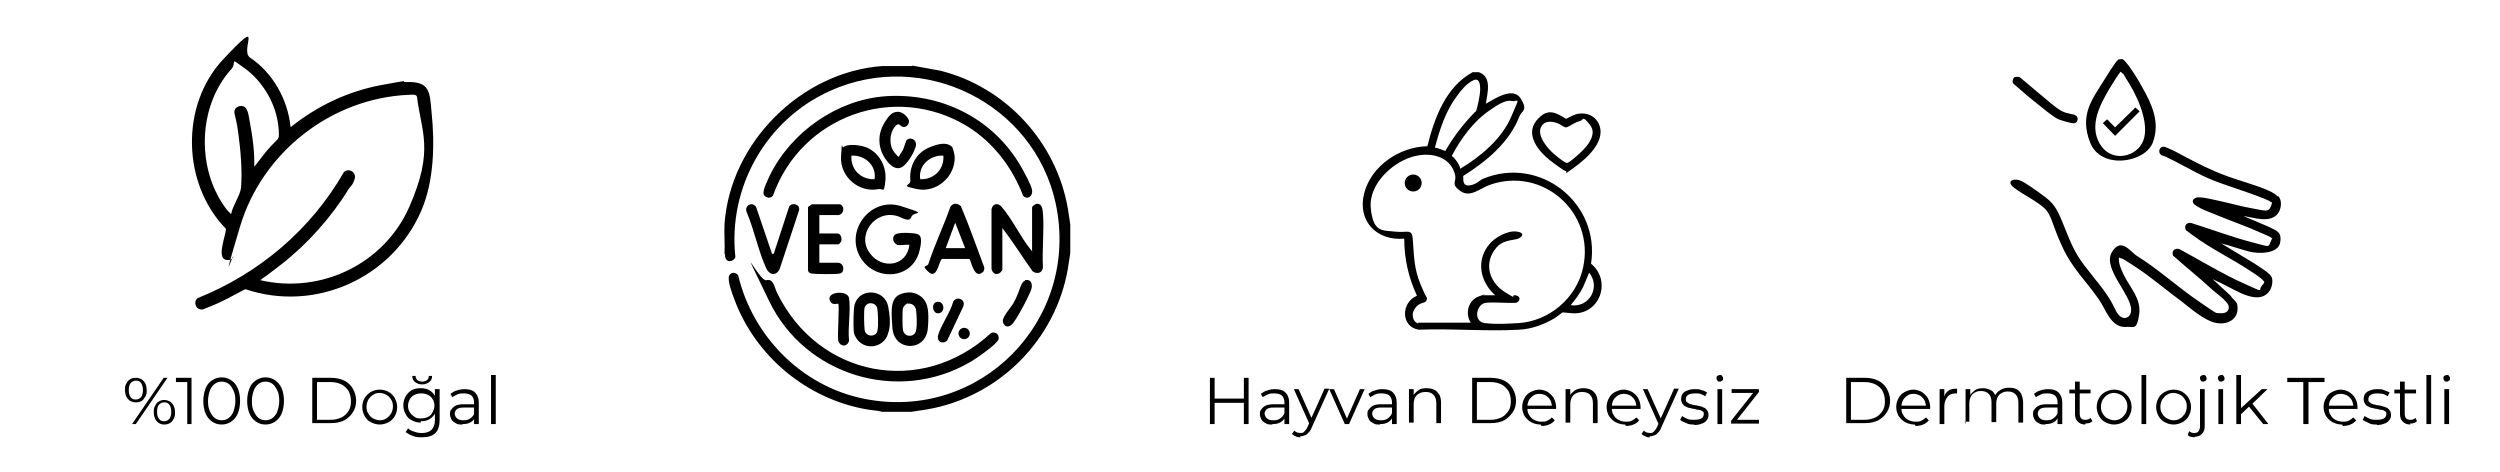 <svg viewBox="0 0 530 100" version="1.1" xmlns="http://www.w3.org/2000/svg" id="Layer_1">
  
  <g>
    <path d="M313.5,15.3c2.9,1,1.8,4.5,1.5,6.7,1.9-1.1,5.8-3.7,7.4-1.1s.2,2.5-.3,3.8c-2.1,5.5-7.1,9.6-11.9,12.6,0,1.2,0,2.2,1.4,2s2.1-1.1,2.8-1.4c12.1-5,24.9,5.2,22.9,18,4.5,3.7,1.8,11-4.1,10.5s-1.5-.4-1.6-.4c-.1,0-1.7,1.3-2.1,1.5-2.2,1.3-4.9,2.3-7.5,2.4-6.9.4-14.3-.3-21.2,0-3.9-.6-3.8-5.8-.4-7.2-1.8-3.8-2.7-7.9-2.7-12.1-5.8.5-10-3.7-8.5-9.6s7.6-9.9,13.4-10c1.5-6,3.9-12.6,9.6-15.7h1.3ZM304.2,31.3c.8.1,1.5.5,2.2.7,1.5-2.6,3.2-4.9,5.2-7.1s1-.8,1.2-1.1c.4-.6,1-3.9,1-4.7s0-2.7-1.4-2.1-2.8,2.3-3.4,3.2c-2.5,3.2-3.8,7.3-4.8,11.1ZM309.7,35.7c4.3-2.6,8.7-6.3,10.7-11s1.5-3,0-3.3-3.7,1.4-4.6,2c-3.4,2.3-6.1,6-8,9.6,0,.2.2.2.4.4.6.7,1.2,1.5,1.4,2.4ZM300.6,68.4h11.2c-1.3-2-.5-4.8,1.8-5.6s.8-.2.8-.2h2.6c-3.2-2.8-4.2-7.4-1.2-10.9,1.2-1.4,3.8-2.9,5.8-2.6s.9,1.4-.1,1.6c-2.1.4-3.5.5-4.8,2.5-2.1,3.2-.7,6.8,2.3,8.7s1.1.5,2.3.7,1,1.3.1,1.6c-2.1.1-4.4-.2-6.4,0s-2.8,4-.2,4.3,5.1.1,7.1,0c6.5-.4,12.3-5.3,13.7-11.7,2.6-11.7-8.5-21.6-19.8-17.6-2,.7-4.1,2.8-6.2,1.3s-.8-2-1.1-3.3c-.8-3.8-4.7-4.9-8.1-4.2-4.8.9-10.3,5.9-9.8,11.1s2.4,4.7,5.1,5,3.6-.7,3.8,1.5c.3,3.7.2,6.2,1.7,9.8s1.3,2.4,1.3,2.8c0,1-.7.9-1.4,1.2s-1.7,1.4-1.6,2.5.6,1.5,1.2,1.7ZM333,64.7c3.9.6,6.4-3.8,3.9-6.9l-1.3,3.1c-.7,1.4-1.7,2.7-2.7,3.9Z"></path>
    <path d="M334.7,24.1c1.6-.2,3.1.3,4,1.7,2.3,3.8-2.3,7.8-5.1,9.8s-1.1.8-1.6.7-2.9-1.9-3.4-2.3c-2.4-1.9-5.3-5.4-2.9-8.4s4.3-1.6,6.3-.4c.8-.4,1.8-1,2.7-1.1ZM334.9,25.7c-.9.1-2.3,1.2-2.8,1.3s-1.2-.6-1.7-.8c-1.5-.6-3.2-.7-3.8,1s1.4,4.2,2.8,5.4,2.3,1.8,2.6,1.9.2,0,.4,0c.4-.2,1.4-1,1.7-1.3,1.7-1.4,4.8-4.4,3-6.7s-1.3-.9-2.3-.8Z"></path>
    <circle r="1.8" cy="38.8" cx="299.6"></circle>
  </g>
  <g>
    <path d="M193.4,13.9l6,1.1c13.9,3.5,24.6,15.2,27,29.3l.5,3.3v6l-.5,3.3c-2.6,15.2-14.7,27.3-29.9,29.9l-3.3.5h-6.2c-1-.3-2.1-.3-3.2-.5-12.7-2.2-23.6-11.2-28.1-23.3-.4-1-1.6-4.2-1.1-5.1s1.5-.6,1.9,0c3.1,12.9,13.4,23.4,26.5,26.1,24.8,5.1,46.1-16.7,40.8-41.4-4.6-21.2-28.1-32.8-47.9-23.8-13.5,6.1-21.6,20.4-20,35.2-.3.9-1.6,1.2-2,.4s0-.8-.3-1.1c.1-2.1-.1-4.3,0-6.3,1.2-17.3,16.3-32.3,33.5-33.5h6.3Z"></path>
    <path d="M187.7,20.4c11.8-.8,22.9,4.7,28.8,15,.6,1.1,2.1,3.7,2.3,4.9s-.9,2.2-1.9,1.2c-2.3-6-6.3-11.3-11.8-14.7-15.4-9.4-35.2-2.2-41.2,14.6-.4.8-1.7.6-2-.2s.9-3.1,1.3-4c4.5-9.2,14.3-16.1,24.6-16.8Z"></path>
    <path d="M162.5,59.4c1.5-.4,1.7,1.6,2.2,2.6,8.7,18,30.7,22.2,45.4,8.6.9-.4,1.8.3,1.6,1.3s-5,4.3-6.1,4.9c-15.2,8.8-34.9,2.8-42.5-12.9s-2.1-4-.6-4.5Z"></path>
    <path d="M212.5,48.2v9c0,.1-.4.6-.6.7-.8.5-1.5,0-1.7-.9v-12.6c.2-1.2,1.3-1.5,2.1-.6,2.3,2.6,4,6.4,6.2,9.1s.2.3.3.3v-9.2c0-.3.7-.8,1.1-.8,1,0,1.1,1.1,1.2,1.9.3,3.7-.2,7.8,0,11.6-.1,1.2-1.3,1.5-2.2.8-2.2-3.1-4.2-6.3-6.5-9.3Z"></path>
    <path d="M190.2,51.8c-1-.2-1.2-1.8-.2-2.2s3.9-.2,4.4,0c1.3.3.8,2.3.6,3.3-1.4,6.6-9.9,6.9-12.8,1.3s2.5-12.5,8.8-10.5,2.6,1,2.2,2.3-2.2,0-3-.2c-4.7-1.4-8.8,4.1-5.7,8,2.6,3.4,7.8,2.6,8.3-1.9-.8-.1-2,.2-2.8,0Z"></path>
    <path d="M177.7,64.4c-.1-.1-1.2.4-1.7-.5-1.1-2.1,3.7-2.5,4-.7.4,2.6-.3,6.3,0,9-.3,1.4-1.9,1.4-2.3,0-.2-.9.3-7.5,0-7.8Z"></path>
    <path d="M208.3,57.7c-1.8,1.7-2.5-2.8-2.8-2.8h-5.8c-.6.2-1,4.4-2.8,2.8s-.3-1.1-.1-1.7c1.3-4,3.3-8.2,4.7-12.2.6-.8,1.4-.8,2.2-.1,1.8,4.2,3.3,8.6,4.9,12.8.2.4,0,1-.3,1.3ZM204.6,52.6l-2.1-5.4-2,5.4h4.2Z"></path>
    <path d="M217.3,59.4c1.2-.3,1.6.7,1.4,1.7s-3.2,6.8-4.2,7.7-1.8.2-1.9-.7,1.6-2.8,2.1-3.6.9-1.7,1.2-2.5.7-2.3,1.4-2.5Z"></path>
    <path d="M173.7,45.6v3.9h3.9c.6,0,1,1.1.7,1.7s-.6.6-.7.6h-3.9v3.9h3.9c1.4,0,1.6,2.1.4,2.3s-5.2.1-5.9,0-.9-.6-.8-1.1v-13c0,0,.8-.6.8-.6h6c1.2.6.7,2.3-.5,2.3h-3.9Z"></path>
    <path d="M203.1,63.3c.9,0,1.5.8,1.1,1.7l-3.4,7.2c-1,.9-2.3.2-1.9-1.2.6-2.1,2.6-4.8,3.2-7.1.2-.3.6-.6.9-.6Z"></path>
    <path d="M163.8,53.8c0,0,.4,0,.3-.2l3.2-9.8c.6-1,2.4-.5,2.1.8l-4.1,12.4c-.7,1.5-2.1,1.4-2.8,0-1.7-3.6-2.6-8.3-4.2-12-.6-1.4,1.2-2.4,2-1.1l3.4,10Z"></path>
    <path d="M198.6,64c1.6-.3,1.9,2.1.5,2.4s-1.8-2.1-.5-2.4Z"></path>
    <path d="M192.6,62c1.6-.1,3.2.9,3.8,2.4s.4,4,.3,5.2c-.4,5-7.1,5-7.5,0s-.4-7.3,3.4-7.6ZM192.5,64.3c-.4,0-1,.7-1.1,1.1-.1.6-.1,3.7,0,4.4.2,1.8,2.5,1.8,2.8.3s.1-3.6,0-4.4-.9-1.5-1.8-1.3Z"></path>
    <circle r="1.2" cy="70.7" cx="204.4"></circle>
    <path d="M182,72.3c-.4-.4-1-1.4-1-2-.1-1.1-.1-4.9.2-5.8,1.1-3.6,6.4-3.2,7.1.5s.2,5-.1,5.9c-.8,2.5-4.1,3.4-6.1,1.5ZM184.4,64.3c-.5,0-1,.5-1.1.9-.2.7-.1,3.9,0,4.7.2,1.6,2.4,1.6,2.7.3s.1-3.9,0-4.7-.8-1.3-1.6-1.2Z"></path>
    <g>
      <path d="M201.9,31.3c.2.3.5,1.6.5,2,.1,4.2-3.9,7.6-7.9,6.8s-1.4-.7-1.5-1.8c-.3-2.9,1.1-5.8,3.9-7s4.2-1,5.1,0ZM200,33c-2.8-.2-5.4,2.1-4.9,5,2.9.1,5.1-2.1,4.9-5Z"></path>
      <path d="M178.7,31.3c.9-1,4-.5,5.1,0,2.7,1.2,4.2,4.1,3.9,7s-.4,1.6-1.5,1.8c-4.1.8-8.1-2.6-7.9-6.8s.2-1.8.5-2ZM185.4,38c.5-2.9-2.1-5.2-4.9-5-.2,2.9,2,5.1,4.9,5Z"></path>
      <path d="M192.2,29.7c.7-.7,2-.2,2,.9s-1.9,4.6-3.4,5-2.8-1.4-3.4-2.4c-1.3-2.2-1.3-4.8,0-7s1.9-2.4,2.9-2.5,2.3,1.2,2.4,1.9-.6,1.5-1.3,1.3-.8-1.2-1.8.1-1.2,3.8,0,5.3.8.9,1.5,0,.8-2.4,1.2-2.7Z"></path>
    </g>
  </g>
  <path d="M61.7,26.9c5.6-4.5,12.2-7.6,19.3-8.9s3.5-.6,5.1-.6c5.1-.2,5,2.1,5.4,6.5.7,6.7.5,14.6-2.2,20.8-6.2,14.3-22.5,21.6-37.3,16.6-2.5,1.3-4.9,2.7-7.5,3.7s-1.4.6-1.7.6c-1.3.1-1.9-1.6-.9-2.4,13-5.2,24-14.5,31-26.7,1-1,2.7,0,2.3,1.4s-1,1.7-1.3,2.2c-3.6,5.9-8.8,11.7-14.2,15.9s-3.1,2.2-4.5,3.4c12.9,3,26.3-3.5,31.6-15.6s2.5-15.8,1.6-23.3c-.2-.6-1.1-.4-1.7-.4-16.5.7-31.1,12.2-35.8,27.9s-1,4.4-1.5,6.6c-.1.2-.5.4-.7.5-3.3.5-.8-5-.8-6.6-9.3-9.5-9.7-26.2-.6-35.9s3.4-2,5.7-.4c4.9,3.3,8,8.9,8.6,14.7ZM53.7,35.6c1-1.2,1.9-2.5,3-3.8s2.2-2.2,2.3-2.5c.3-.6,0-2.7-.1-3.4-.7-4.4-3.4-8.8-7-11.4s-1.5-1.3-2.9.2c-7.2,8-7.4,21.5-.8,29.9l.8.8c.3-1.8,1.9-3.9,2.1-5.6.3-3.6-.1-8.1-.6-11.7s-.9-3.8-.8-4.6,1.4-1.4,2.2-.8.9,2.5,1.1,3.4c.6,3.1,1,6.3.9,9.5Z"></path>
  <g>
    <path d="M483,41.6c.9.9.6,2.8-.1,3.7-1.7,2.1-5.1.8-7.3.5l5.2,2.2c1.7.9,3,1,2.6,3.4s-4.5,2.5-6.7,1.9-3.8-1.2-5.8-1.7l7.1,4.3c.9.7,3.5,2,3.7,3.2s-.3,2.9-1.7,3.6-3.2.2-4.8-.5-4-2.1-6.1-3l3.8,3.5c.3.6,1.3,1.2,1.4,1.9.5,2.8-1.7,4.3-4.3,3.9s-5.8-3.3-7.5-4.6c-3.3-2.4-6.5-5.2-9.9-7.4s-2.2-1.4-3.4-1.9c-.1,1.3.5,2.5,1,3.6,1.4,2.9,3.8,5.1,3.3,8.5s-1.2,2.5-2.5,2.6c-3.5.4-4.5-3.7-6.1-5.9-2.7-3.9-5.6-6.5-7.7-11.1s-2.1-5.9-3.2-7.5-4.9-3.4-6.9-4.9-.2-2.1,1-1.7,3.4,2.1,4.3,2.7c1.9,1.4,2.9,2.1,4,4.3s2.3,6.1,4,8.9,4.3,5.5,6.2,8.3,1.8,3.7,2.8,4.6,2.4.3,2.4-1.3c0-3.3-6.1-8.8-4.1-12.2s4,0,5.4.8c4.5,2.8,8.5,6.5,12.9,9.5s3.5,2.5,4.6,2.6,2-.3,1.9-1.4-2.9-3-3.4-3.5c-2.7-2.5-5.6-4.8-8.4-7.3-.4-.9.3-1.7,1.3-1.4,4.5,2.4,9,5.2,13.7,7.3s2.9,1.5,3.8.5.4-.9.3-1.1c-.2-.4-2-1.6-2.5-1.9-4-2.7-8.5-4.8-12.4-7.7s-1.3-.9-1.5-1.2c-.5-.8.3-1.7,1.2-1.4,4.2,1.3,8.4,2.9,12.6,4s3.6,1.2,4.2-.1.2-.6.2-.7c0-.2-1.9-1-2.2-1.1-2.8-1.3-5.8-2.3-8.7-3.5s-3.7-1.4-5-2.2-.9-1.5-.1-1.8,4,.5,4.9.7c2.4.5,4.7,1.2,7.1,1.6s3.3.9,3.8-.4.2-.8.1-.9c-.4-.7-9.6-3.6-11.1-4.2-3.6-1.3-6-2.8-9.3-4.5s-2.5-1-3-1.4c-.7-.6-.2-1.8.6-1.7s3.4,1.5,4.1,1.9c3.4,1.8,5.9,3.1,9.5,4.4s9.2,2.7,10.5,4.2Z"></path>
    <path d="M449.3,12.6c.7-.2.9,0,1.3.5,1.1,1.2,2.7,3.8,3.5,5.3,2.1,3.7,3.9,7.5,2.3,11.8s-11,5.9-13.3,0,.5-9.2,2.9-13.1,2.9-4.4,3.3-4.6ZM449.6,15.2c-.2,0-2.1,3.1-2.4,3.6-2,3.4-4.3,7.7-2.1,11.6s7.2,3.2,9,0-.4-8.9-2.6-12.5-1.1-1.9-1.6-2.4-.2-.3-.3-.2Z"></path>
    <path d="M427.3,16.3c.2,0,.6,0,.8,0,1.5,1.2,2.8,2.4,4.3,3.6s3.3,2.9,4.6,3.6,2.5.6,3.1,1,.4,1.4-.2,1.6-2.9-.6-3.5-.8c-1.3-.6-3.7-2.7-5-3.7s-3.1-2.6-4.6-3.9c-.3-.4,0-1.3.4-1.4Z"></path>
    <polygon points="448.4 28.8 445.8 26.1 446.7 25.3 448.4 27 452.7 22.8 453.6 23.6 448.4 28.8"></polygon>
  </g>
  <g>
    <path d="M28.8,85.3c-.4,0-.8-.1-1.2-.3-.3-.2-.6-.5-.8-.9-.2-.4-.3-.9-.3-1.4s0-1,.3-1.4c.2-.4.4-.7.8-.9.3-.2.7-.3,1.2-.3s.8.1,1.2.3c.3.2.6.5.8.9.2.4.3.9.3,1.4s0,1-.3,1.4-.4.7-.8.9c-.3.2-.7.3-1.2.3ZM28.8,84.7c.5,0,.8-.2,1.1-.5.3-.4.4-.9.4-1.5s-.1-1.1-.4-1.5c-.3-.4-.6-.5-1.1-.5s-.8.2-1.1.5c-.3.4-.4.9-.4,1.5s.1,1.1.4,1.5c.3.4.6.5,1.1.5ZM28,89.9l6.7-9.8h.8l-6.7,9.8h-.8ZM34.8,90c-.4,0-.8-.1-1.1-.3-.3-.2-.6-.5-.8-.9-.2-.4-.3-.9-.3-1.4s0-1,.3-1.4c.2-.4.4-.7.8-.9.3-.2.7-.3,1.1-.3s.8.1,1.2.3c.3.2.6.5.8.9.2.4.3.9.3,1.4s0,1-.3,1.4c-.2.4-.4.7-.8.9-.3.2-.7.3-1.2.3ZM34.8,89.3c.5,0,.8-.2,1.1-.5.3-.4.4-.9.4-1.5s-.1-1.1-.4-1.5-.6-.5-1.1-.5-.8.2-1.1.5-.4.9-.4,1.5.1,1.1.4,1.5c.3.4.6.5,1.1.5Z"></path>
    <path d="M39.7,89.9v-9.4l.4.5h-2.8v-.9h3.3v9.8h-1Z"></path>
    <path d="M47,90c-.8,0-1.4-.2-2-.6-.6-.4-1.1-1-1.4-1.7-.3-.7-.5-1.6-.5-2.7s.2-1.9.5-2.7.8-1.3,1.4-1.7c.6-.4,1.3-.6,2-.6s1.4.2,2,.6c.6.4,1.1,1,1.4,1.7s.5,1.6.5,2.7-.2,1.9-.5,2.7c-.3.7-.8,1.3-1.4,1.7-.6.4-1.3.6-2,.6ZM47,89.1c.6,0,1.1-.2,1.5-.5.4-.3.8-.8,1-1.4s.4-1.3.4-2.2-.1-1.6-.4-2.2-.6-1.1-1-1.4c-.4-.3-.9-.5-1.5-.5s-1.1.2-1.5.5c-.4.3-.8.8-1,1.4s-.4,1.3-.4,2.2.1,1.6.4,2.2.6,1.1,1,1.4c.4.3.9.5,1.5.5Z"></path>
    <path d="M56.3,90c-.8,0-1.4-.2-2-.6-.6-.4-1.1-1-1.4-1.7-.3-.7-.5-1.6-.5-2.7s.2-1.9.5-2.7.8-1.3,1.4-1.7c.6-.4,1.3-.6,2-.6s1.4.2,2,.6c.6.4,1.1,1,1.4,1.7s.5,1.6.5,2.7-.2,1.9-.5,2.7c-.3.7-.8,1.3-1.4,1.7-.6.4-1.3.6-2,.6ZM56.3,89.1c.6,0,1.1-.2,1.5-.5.4-.3.8-.8,1-1.4s.4-1.3.4-2.2-.1-1.6-.4-2.2-.6-1.1-1-1.4c-.4-.3-.9-.5-1.5-.5s-1.1.2-1.5.5c-.4.3-.8.8-1,1.4s-.4,1.3-.4,2.2.1,1.6.4,2.2.6,1.1,1,1.4c.4.3.9.5,1.5.5Z"></path>
    <path d="M66.2,89.9v-9.8h4c1,0,2,.2,2.8.6.8.4,1.4,1,1.8,1.7.4.7.7,1.6.7,2.5s-.2,1.8-.7,2.5c-.4.7-1.1,1.3-1.8,1.7-.8.4-1.7.6-2.8.6h-4ZM67.2,89h2.9c.9,0,1.6-.2,2.3-.5.6-.3,1.1-.8,1.5-1.4.4-.6.5-1.3.5-2.1s-.2-1.5-.5-2.1c-.4-.6-.9-1.1-1.5-1.4-.6-.3-1.4-.5-2.3-.5h-2.9v8Z"></path>
    <path d="M80.5,90c-.7,0-1.3-.2-1.9-.5-.6-.3-1-.8-1.3-1.3-.3-.6-.5-1.2-.5-1.9s.2-1.4.5-1.9.8-1,1.3-1.3,1.2-.5,1.9-.5,1.4.2,1.9.5c.6.3,1,.8,1.3,1.3.3.6.5,1.2.5,1.9s-.2,1.4-.5,1.9c-.3.6-.8,1-1.3,1.3-.6.3-1.2.5-1.9.5ZM80.5,89.1c.5,0,1-.1,1.4-.4.4-.2.7-.6,1-1,.2-.4.4-.9.4-1.5s-.1-1.1-.4-1.5c-.2-.4-.6-.8-1-1-.4-.2-.9-.4-1.4-.4s-1,.1-1.4.4c-.4.2-.7.6-1,1-.2.4-.4.9-.4,1.5s.1,1.1.4,1.5c.2.4.6.8,1,1,.4.2.9.4,1.4.4Z"></path>
    <path d="M89.2,89.6c-.7,0-1.3-.2-1.9-.5-.6-.3-1-.7-1.3-1.3-.3-.5-.5-1.2-.5-1.9s.2-1.3.5-1.9c.3-.5.8-1,1.3-1.3.6-.3,1.2-.4,1.9-.4s1.2.1,1.8.4c.5.3.9.7,1.2,1.2.3.5.5,1.2.5,1.9s-.2,1.4-.5,1.9c-.3.5-.7.9-1.2,1.2-.5.3-1.1.4-1.8.4ZM89.4,92.7c-.7,0-1.3,0-1.9-.3-.6-.2-1.1-.5-1.5-.8l.5-.8c.3.3.8.6,1.3.7.5.2,1,.3,1.6.3.9,0,1.6-.2,2.1-.7.4-.4.7-1.1.7-2v-3.1c.1,0,0-1.3,0-1.3v-2.2h1v6.5c0,1.3-.3,2.2-.9,2.8s-1.5.9-2.8.9ZM89.3,88.7c.5,0,1-.1,1.4-.3s.8-.5,1-1c.2-.4.4-.9.4-1.4s-.1-1-.4-1.4c-.2-.4-.6-.7-1-.9-.4-.2-.9-.3-1.4-.3s-1,.1-1.4.3c-.4.2-.8.5-1,.9-.2.4-.4.9-.4,1.4s.1,1,.4,1.4c.2.4.6.7,1,1s.9.3,1.4.3ZM89.5,81.5c-.6,0-1.1-.2-1.5-.5-.4-.3-.6-.8-.6-1.3h.7c0,.4.2.7.4.9.3.2.6.3,1,.3s.7-.1,1-.3c.3-.2.4-.5.4-.9h.7c0,.6-.2,1-.6,1.3-.4.3-.9.5-1.5.5Z"></path>
    <path d="M98,90c-.6,0-1,0-1.4-.3-.4-.2-.7-.4-.9-.8s-.3-.7-.3-1.1,0-.7.3-1c.2-.3.5-.6.9-.8.4-.2,1-.3,1.7-.3h2.5v.7h-2.5c-.7,0-1.2.1-1.5.4-.3.3-.4.6-.4.9s.2.8.5,1c.3.3.8.4,1.4.4s1-.1,1.4-.4c.4-.3.7-.6.9-1.1l.2.7c-.2.5-.5.9-1,1.2-.5.3-1,.4-1.7.4ZM100.5,89.9v-1.9s0-2.7,0-2.7c0-.6-.2-1.1-.5-1.4-.3-.3-.9-.5-1.6-.5s-.9,0-1.4.2-.8.4-1.1.6l-.4-.7c.4-.3.8-.6,1.3-.7.5-.2,1.1-.3,1.7-.3,1,0,1.7.2,2.2.7s.8,1.2.8,2.1v4.6h-1Z"></path>
    <path d="M104.1,89.9v-10.4h1v10.4h-1Z"></path>
  </g>
  <g>
    <path d="M256.5,89.9v-9.8h1v9.8h-1ZM257.4,85.4v-.9h6.3v.9h-6.3ZM263.7,89.9v-9.8h1v9.8h-1Z"></path>
    <path d="M269.7,90c-.6,0-1,0-1.4-.3-.4-.2-.7-.4-.9-.8s-.3-.7-.3-1.1,0-.7.3-1c.2-.3.5-.6.9-.8.4-.2,1-.3,1.7-.3h2.5v.7h-2.5c-.7,0-1.2.1-1.5.4s-.4.6-.4.9.2.8.5,1c.3.3.8.4,1.4.4s1-.1,1.4-.4c.4-.3.7-.6.9-1.1l.2.7c-.2.5-.5.9-1,1.2-.5.3-1,.4-1.7.4ZM272.3,89.9v-1.9s0-2.7,0-2.7c0-.6-.2-1.1-.5-1.4-.3-.3-.9-.5-1.6-.5s-.9,0-1.4.2c-.4.2-.8.4-1.1.6l-.4-.7c.4-.3.8-.6,1.3-.7.5-.2,1.1-.3,1.7-.3,1,0,1.7.2,2.2.7.5.5.8,1.2.8,2.1v4.6h-1Z"></path>
    <path d="M275.7,92.7c-.3,0-.7,0-1-.2-.3-.1-.6-.3-.8-.5l.5-.7c.2.2.4.3.6.4.2,0,.5.1.7.1s.6,0,.8-.3c.2-.2.5-.5.7-1l.5-1.1v-.2c.1,0,3.1-6.8,3.1-6.8h1l-3.7,8.2c-.2.5-.4.9-.7,1.1-.2.3-.5.5-.8.6-.3.1-.6.2-1,.2ZM277.7,90.1l-3.4-7.6h1l3,6.7-.6.8Z"></path>
    <path d="M285.1,89.9l-3.3-7.4h1l3,6.8h-.5l3-6.8h1l-3.3,7.4h-1Z"></path>
    <path d="M292.5,90c-.6,0-1,0-1.4-.3-.4-.2-.7-.4-.9-.8s-.3-.7-.3-1.1,0-.7.3-1c.2-.3.5-.6.9-.8.4-.2,1-.3,1.7-.3h2.5v.7h-2.5c-.7,0-1.2.1-1.5.4-.3.3-.4.6-.4.9s.2.8.5,1c.3.3.8.4,1.4.4s1-.1,1.4-.4c.4-.3.7-.6.9-1.1l.2.7c-.2.5-.5.9-1,1.2-.5.3-1,.4-1.7.4ZM295.1,89.9v-1.9s0-2.7,0-2.7c0-.6-.2-1.1-.5-1.4s-.9-.5-1.6-.5-.9,0-1.4.2c-.4.2-.8.4-1.1.6l-.4-.7c.4-.3.8-.6,1.3-.7.5-.2,1.1-.3,1.7-.3,1,0,1.7.2,2.2.7.5.5.8,1.2.8,2.1v4.6h-1Z"></path>
    <path d="M298.7,89.9v-7.4h1v2l-.2-.4c.2-.5.6-.9,1.1-1.3s1.1-.5,1.8-.5,1.1.1,1.6.3c.5.2.8.6,1.1,1,.3.5.4,1.1.4,1.8v4.3h-1v-4.2c0-.8-.2-1.4-.6-1.8-.4-.4-.9-.6-1.6-.6s-1,.1-1.4.3c-.4.2-.7.5-.9.9-.2.4-.3.9-.3,1.4v3.9h-1Z"></path>
    <path d="M312.1,89.9v-9.8h4c1,0,2,.2,2.8.6.8.4,1.4,1,1.8,1.7.4.7.7,1.6.7,2.5s-.2,1.8-.7,2.5-1.1,1.3-1.8,1.7c-.8.4-1.7.6-2.8.6h-4ZM313.1,89h2.9c.9,0,1.6-.2,2.3-.5.6-.3,1.1-.8,1.5-1.4.4-.6.5-1.3.5-2.1s-.2-1.5-.5-2.1c-.4-.6-.9-1.1-1.5-1.4-.6-.3-1.4-.5-2.3-.5h-2.9v8Z"></path>
    <path d="M326.6,90c-.8,0-1.4-.2-2-.5-.6-.3-1-.8-1.4-1.3-.3-.6-.5-1.2-.5-1.9s.2-1.4.5-1.9c.3-.6.7-1,1.3-1.3s1.2-.5,1.8-.5,1.3.2,1.8.5c.5.3,1,.8,1.3,1.3.3.6.5,1.2.5,2s0,0,0,.1c0,0,0,.1,0,.2h-6.4v-.7h5.9l-.4.3c0-.5-.1-1-.3-1.4-.2-.4-.5-.7-.9-1-.4-.2-.8-.4-1.4-.4s-1,.1-1.4.4-.7.6-.9,1-.3.9-.3,1.4v.2c0,.6.1,1.1.4,1.5.2.4.6.8,1,1,.4.2.9.4,1.5.4s.9,0,1.3-.2.7-.4,1-.7l.6.6c-.3.4-.7.7-1.2.9-.5.2-1,.3-1.6.3Z"></path>
    <path d="M331.9,89.9v-7.4h1v2l-.2-.4c.2-.5.6-.9,1.1-1.3.5-.3,1.1-.5,1.8-.5s1.1.1,1.6.3c.5.2.8.6,1.1,1,.3.5.4,1.1.4,1.8v4.3h-1v-4.2c0-.8-.2-1.4-.6-1.8-.4-.4-.9-.6-1.6-.6s-1,.1-1.4.3c-.4.2-.7.5-.9.9-.2.4-.3.9-.3,1.4v3.9h-1Z"></path>
    <path d="M344.5,90c-.8,0-1.4-.2-2-.5-.6-.3-1-.8-1.4-1.3-.3-.6-.5-1.2-.5-1.9s.2-1.4.5-1.9c.3-.6.7-1,1.3-1.3s1.2-.5,1.8-.5,1.3.2,1.8.5c.5.3,1,.8,1.3,1.3.3.6.5,1.2.5,2s0,0,0,.1c0,0,0,.1,0,.2h-6.4v-.7h5.9l-.4.3c0-.5-.1-1-.3-1.4-.2-.4-.5-.7-.9-1-.4-.2-.8-.4-1.4-.4s-1,.1-1.4.4-.7.6-.9,1-.3.9-.3,1.4v.2c0,.6.1,1.1.4,1.5.2.4.6.8,1,1,.4.2.9.4,1.5.4s.9,0,1.3-.2.7-.4,1-.7l.6.6c-.3.4-.7.7-1.2.9-.5.2-1,.3-1.6.3Z"></path>
    <path d="M349.8,92.7c-.3,0-.7,0-1-.2-.3-.1-.6-.3-.8-.5l.5-.7c.2.2.4.3.6.4.2,0,.5.1.7.1s.6,0,.8-.3c.2-.2.5-.5.7-1l.5-1.1v-.2c.1,0,3.1-6.8,3.1-6.8h1l-3.7,8.2c-.2.5-.4.9-.7,1.1-.2.3-.5.5-.8.6s-.6.2-1,.2ZM351.7,90.1l-3.4-7.6h1l3,6.7-.6.8Z"></path>
    <path d="M359.2,90c-.6,0-1.2,0-1.7-.3-.5-.2-1-.4-1.3-.7l.4-.8c.3.2.7.4,1.1.6.5.2,1,.2,1.5.2s1.2-.1,1.5-.3c.3-.2.5-.5.5-.9s0-.5-.3-.6c-.2-.2-.4-.3-.7-.3-.3,0-.6-.1-.9-.2-.3,0-.7-.1-1-.2-.3,0-.7-.2-.9-.3-.3-.1-.5-.3-.7-.6-.2-.3-.3-.6-.3-1s.1-.8.3-1.1c.2-.3.6-.6,1-.7.4-.2,1-.3,1.6-.3s1,0,1.4.2c.5.1.9.3,1.2.5l-.4.8c-.3-.2-.7-.4-1-.5s-.7-.1-1.1-.1c-.7,0-1.2.1-1.5.3-.3.2-.5.5-.5.9s0,.5.3.7.4.3.7.4c.3,0,.6.2.9.2s.7.1,1,.2c.3,0,.7.2.9.3.3.1.5.3.7.6.2.2.3.6.3,1s-.1.8-.4,1.1c-.2.3-.6.6-1,.7-.5.2-1,.3-1.6.3Z"></path>
    <path d="M364.6,80.9c-.2,0-.4,0-.5-.2-.1-.1-.2-.3-.2-.5s0-.4.2-.5c.1-.1.3-.2.5-.2s.4,0,.5.2.2.3.2.5,0,.4-.2.5c-.1.1-.3.2-.5.2ZM364.1,89.9v-7.4h1v7.4h-1Z"></path>
    <path d="M367,89.9v-.7l4.9-6.2.2.3h-5v-.8h5.8v.6l-4.9,6.2-.3-.3h5.2v.8h-6Z"></path>
  </g>
  <g>
    <path d="M391.4,89.9v-9.8h4c1,0,2,.2,2.8.6.8.4,1.4,1,1.8,1.7.4.7.7,1.6.7,2.5s-.2,1.8-.7,2.5c-.4.7-1.1,1.3-1.8,1.7-.8.4-1.7.6-2.8.6h-4ZM392.4,89h2.9c.9,0,1.6-.2,2.3-.5.6-.3,1.1-.8,1.5-1.4.4-.6.5-1.3.5-2.1s-.2-1.5-.5-2.1-.9-1.1-1.5-1.4c-.6-.3-1.4-.5-2.3-.5h-2.9v8Z"></path>
    <path d="M405.9,90c-.8,0-1.4-.2-2-.5-.6-.3-1-.8-1.4-1.3-.3-.6-.5-1.2-.5-1.9s.2-1.4.5-1.9c.3-.6.7-1,1.3-1.3s1.2-.5,1.8-.5,1.3.2,1.8.5c.5.3,1,.8,1.3,1.3.3.6.5,1.2.5,2s0,0,0,.1c0,0,0,.1,0,.2h-6.4v-.7h5.9l-.4.3c0-.5-.1-1-.3-1.4-.2-.4-.5-.7-.9-1-.4-.2-.8-.4-1.4-.4s-1,.1-1.4.4-.7.6-.9,1c-.2.4-.3.9-.3,1.4v.2c0,.6.1,1.1.4,1.5.2.4.6.8,1,1,.4.2,1,.4,1.5.4s.9,0,1.3-.2c.4-.2.7-.4,1-.7l.6.6c-.3.4-.7.7-1.2.9-.5.2-1,.3-1.6.3Z"></path>
    <path d="M411.2,89.9v-7.4h1v2-.4c.1-.6.5-1,.9-1.3s1.1-.4,1.8-.4v1s0,0-.1,0,0,0-.1,0c-.8,0-1.4.2-1.8.7-.4.5-.7,1.1-.7,2v3.8h-1Z"></path>
    <path d="M416.7,89.9v-7.4h1v2l-.2-.4c.2-.5.6-.9,1.1-1.3s1.1-.5,1.8-.5,1.3.2,1.8.5.8.9,1,1.6l-.4-.2c.2-.6.6-1.1,1.1-1.4.5-.4,1.2-.6,2-.6s1.1.1,1.6.3c.4.2.8.6,1,1,.2.5.4,1.1.4,1.8v4.3h-1v-4.2c0-.8-.2-1.4-.6-1.8-.4-.4-.9-.6-1.6-.6s-.9.1-1.3.3c-.4.2-.7.5-.9.9-.2.4-.3.9-.3,1.4v3.9h-1v-4.2c0-.8-.2-1.4-.6-1.8-.4-.4-.9-.6-1.6-.6s-.9.1-1.3.3c-.4.2-.7.5-.9.9-.2.4-.3.9-.3,1.4v3.9h-1Z"></path>
    <path d="M433.6,90c-.6,0-1,0-1.4-.3-.4-.2-.7-.4-.9-.8s-.3-.7-.3-1.1,0-.7.3-1c.2-.3.5-.6.9-.8.4-.2,1-.3,1.7-.3h2.5v.7h-2.5c-.7,0-1.2.1-1.5.4s-.4.6-.4.9.2.8.5,1c.3.3.8.4,1.4.4s1-.1,1.4-.4c.4-.3.7-.6.9-1.1l.2.7c-.2.5-.5.9-1,1.2-.5.3-1,.4-1.7.4ZM436.2,89.9v-1.9s0-2.7,0-2.7c0-.6-.2-1.1-.5-1.4-.3-.3-.9-.5-1.6-.5s-.9,0-1.4.2c-.4.2-.8.4-1.1.6l-.4-.7c.4-.3.8-.6,1.3-.7.5-.2,1.1-.3,1.7-.3,1,0,1.7.2,2.2.7.5.5.8,1.2.8,2.1v4.6h-1Z"></path>
    <path d="M438.7,83.4v-.8h4.5v.8h-4.5ZM442.1,90c-.7,0-1.2-.2-1.6-.6-.4-.4-.6-.9-.6-1.6v-6.9h1v6.8c0,.4.1.8.3,1,.2.2.5.3.9.3s.8-.1,1.1-.4l.4.7c-.2.2-.4.3-.7.4-.3,0-.6.1-.8.1Z"></path>
    <path d="M448.2,90c-.7,0-1.3-.2-1.9-.5-.6-.3-1-.8-1.3-1.3-.3-.6-.5-1.2-.5-1.9s.2-1.4.5-1.9c.3-.6.8-1,1.3-1.3.6-.3,1.2-.5,1.9-.5s1.4.2,1.9.5,1,.8,1.3,1.3.5,1.2.5,1.9-.2,1.4-.5,1.9c-.3.6-.8,1-1.3,1.3-.6.3-1.2.5-1.9.5ZM448.2,89.1c.5,0,1-.1,1.4-.4.4-.2.7-.6,1-1,.2-.4.4-.9.4-1.5s-.1-1.1-.4-1.5c-.2-.4-.6-.8-1-1-.4-.2-.9-.4-1.4-.4s-1,.1-1.4.4c-.4.2-.7.6-1,1-.2.4-.4.9-.4,1.5s.1,1.1.4,1.5c.2.4.6.8,1,1,.4.2.9.4,1.4.4Z"></path>
    <path d="M454,89.9v-10.4h1v10.4h-1Z"></path>
    <path d="M460.8,90c-.7,0-1.3-.2-1.9-.5-.6-.3-1-.8-1.3-1.3-.3-.6-.5-1.2-.5-1.9s.2-1.4.5-1.9c.3-.6.8-1,1.3-1.3.6-.3,1.2-.5,1.9-.5s1.4.2,1.9.5,1,.8,1.3,1.3.5,1.2.5,1.9-.2,1.4-.5,1.9c-.3.6-.8,1-1.3,1.3-.6.3-1.2.5-1.9.5ZM460.8,89.1c.5,0,1-.1,1.4-.4.4-.2.7-.6,1-1,.2-.4.4-.9.4-1.5s-.1-1.1-.4-1.5c-.2-.4-.6-.8-1-1-.4-.2-.9-.4-1.4-.4s-1,.1-1.4.4c-.4.2-.7.6-1,1-.2.4-.4.9-.4,1.5s.1,1.1.4,1.5c.2.4.6.8,1,1,.4.2.9.4,1.4.4Z"></path>
    <path d="M465.4,92.7c-.3,0-.6,0-.9-.1-.3,0-.5-.2-.7-.4l.3-.8c.3.3.7.4,1.1.4s.7-.1.9-.4.3-.6.3-1v-7.9h1v7.9c0,.7-.2,1.2-.6,1.6-.4.4-.9.6-1.6.6ZM467.1,80.9c-.2,0-.4,0-.5-.2-.1-.1-.2-.3-.2-.5s0-.4.2-.5c.1-.1.3-.2.5-.2s.4,0,.5.2c.1.1.2.3.2.5s0,.4-.2.5c-.1.1-.3.2-.5.2Z"></path>
    <path d="M470.9,80.9c-.2,0-.4,0-.5-.2-.1-.1-.2-.3-.2-.5s0-.4.2-.5c.1-.1.3-.2.5-.2s.4,0,.5.2c.1.1.2.3.2.5s0,.4-.2.5c-.1.1-.3.2-.5.2ZM470.3,89.9v-7.4h1v7.4h-1Z"></path>
    <path d="M474.1,89.9v-10.4h1v10.4h-1ZM474.9,88v-1.3s4.6-4.2,4.6-4.2h1.2l-3.2,3.1-.6.5-2,1.9ZM479.8,89.9l-3.1-3.8.6-.8,3.6,4.6h-1.2Z"></path>
    <path d="M488.3,89.9v-8.9h-3.4v-.9h7.9v.9h-3.4v8.9h-1Z"></path>
    <path d="M496.5,90c-.8,0-1.4-.2-2-.5-.6-.3-1-.8-1.4-1.3-.3-.6-.5-1.2-.5-1.9s.2-1.4.5-1.9c.3-.6.7-1,1.3-1.3s1.2-.5,1.8-.5,1.3.2,1.8.5c.5.3,1,.8,1.3,1.3.3.6.5,1.2.5,2s0,0,0,.1c0,0,0,.1,0,.2h-6.4v-.7h5.9l-.4.3c0-.5-.1-1-.3-1.4-.2-.4-.5-.7-.9-1-.4-.2-.8-.4-1.4-.4s-1,.1-1.4.4-.7.6-.9,1c-.2.4-.3.9-.3,1.4v.2c0,.6.1,1.1.4,1.5.2.4.6.8,1,1,.4.2,1,.4,1.5.4s.9,0,1.3-.2c.4-.2.7-.4,1-.7l.6.6c-.3.4-.7.7-1.2.9-.5.2-1,.3-1.6.3Z"></path>
    <path d="M503.9,90c-.6,0-1.2,0-1.7-.3s-1-.4-1.3-.7l.4-.8c.3.2.7.4,1.1.6.5.2,1,.2,1.5.2s1.2-.1,1.5-.3c.3-.2.5-.5.5-.9s0-.5-.3-.6c-.2-.2-.4-.3-.7-.3-.3,0-.6-.1-.9-.2-.3,0-.7-.1-1-.2-.3,0-.7-.2-.9-.3-.3-.1-.5-.3-.7-.6s-.3-.6-.3-1,.1-.8.3-1.1.6-.6,1-.7c.4-.2,1-.3,1.6-.3s1,0,1.4.2.9.3,1.2.5l-.4.8c-.3-.2-.7-.4-1-.5-.4,0-.7-.1-1.1-.1-.7,0-1.2.1-1.5.3-.3.2-.5.5-.5.9s0,.5.3.7c.2.2.4.3.7.4.3,0,.6.2.9.2.3,0,.7.1,1,.2s.7.2.9.3c.3.1.5.3.7.6.2.2.3.6.3,1s-.1.8-.4,1.1c-.2.3-.6.6-1,.7-.5.2-1,.3-1.6.3Z"></path>
    <path d="M507.6,83.4v-.8h4.6v.8h-4.6ZM511,90c-.7,0-1.2-.2-1.6-.6-.4-.4-.6-.9-.6-1.6v-6.9h1v6.8c0,.4.1.8.3,1,.2.2.5.3.9.3s.8-.1,1.1-.4l.3.7c-.2.2-.4.3-.7.4s-.6.1-.8.1Z"></path>
    <path d="M514.4,89.9v-10.4h1v10.4h-1Z"></path>
    <path d="M518.7,80.9c-.2,0-.4,0-.5-.2-.1-.1-.2-.3-.2-.5s0-.4.2-.5c.1-.1.3-.2.5-.2s.4,0,.5.2c.1.1.2.3.2.5s0,.4-.2.5c-.1.1-.3.2-.5.2ZM518.2,89.9v-7.4h1v7.4h-1Z"></path>
  </g>
</svg>